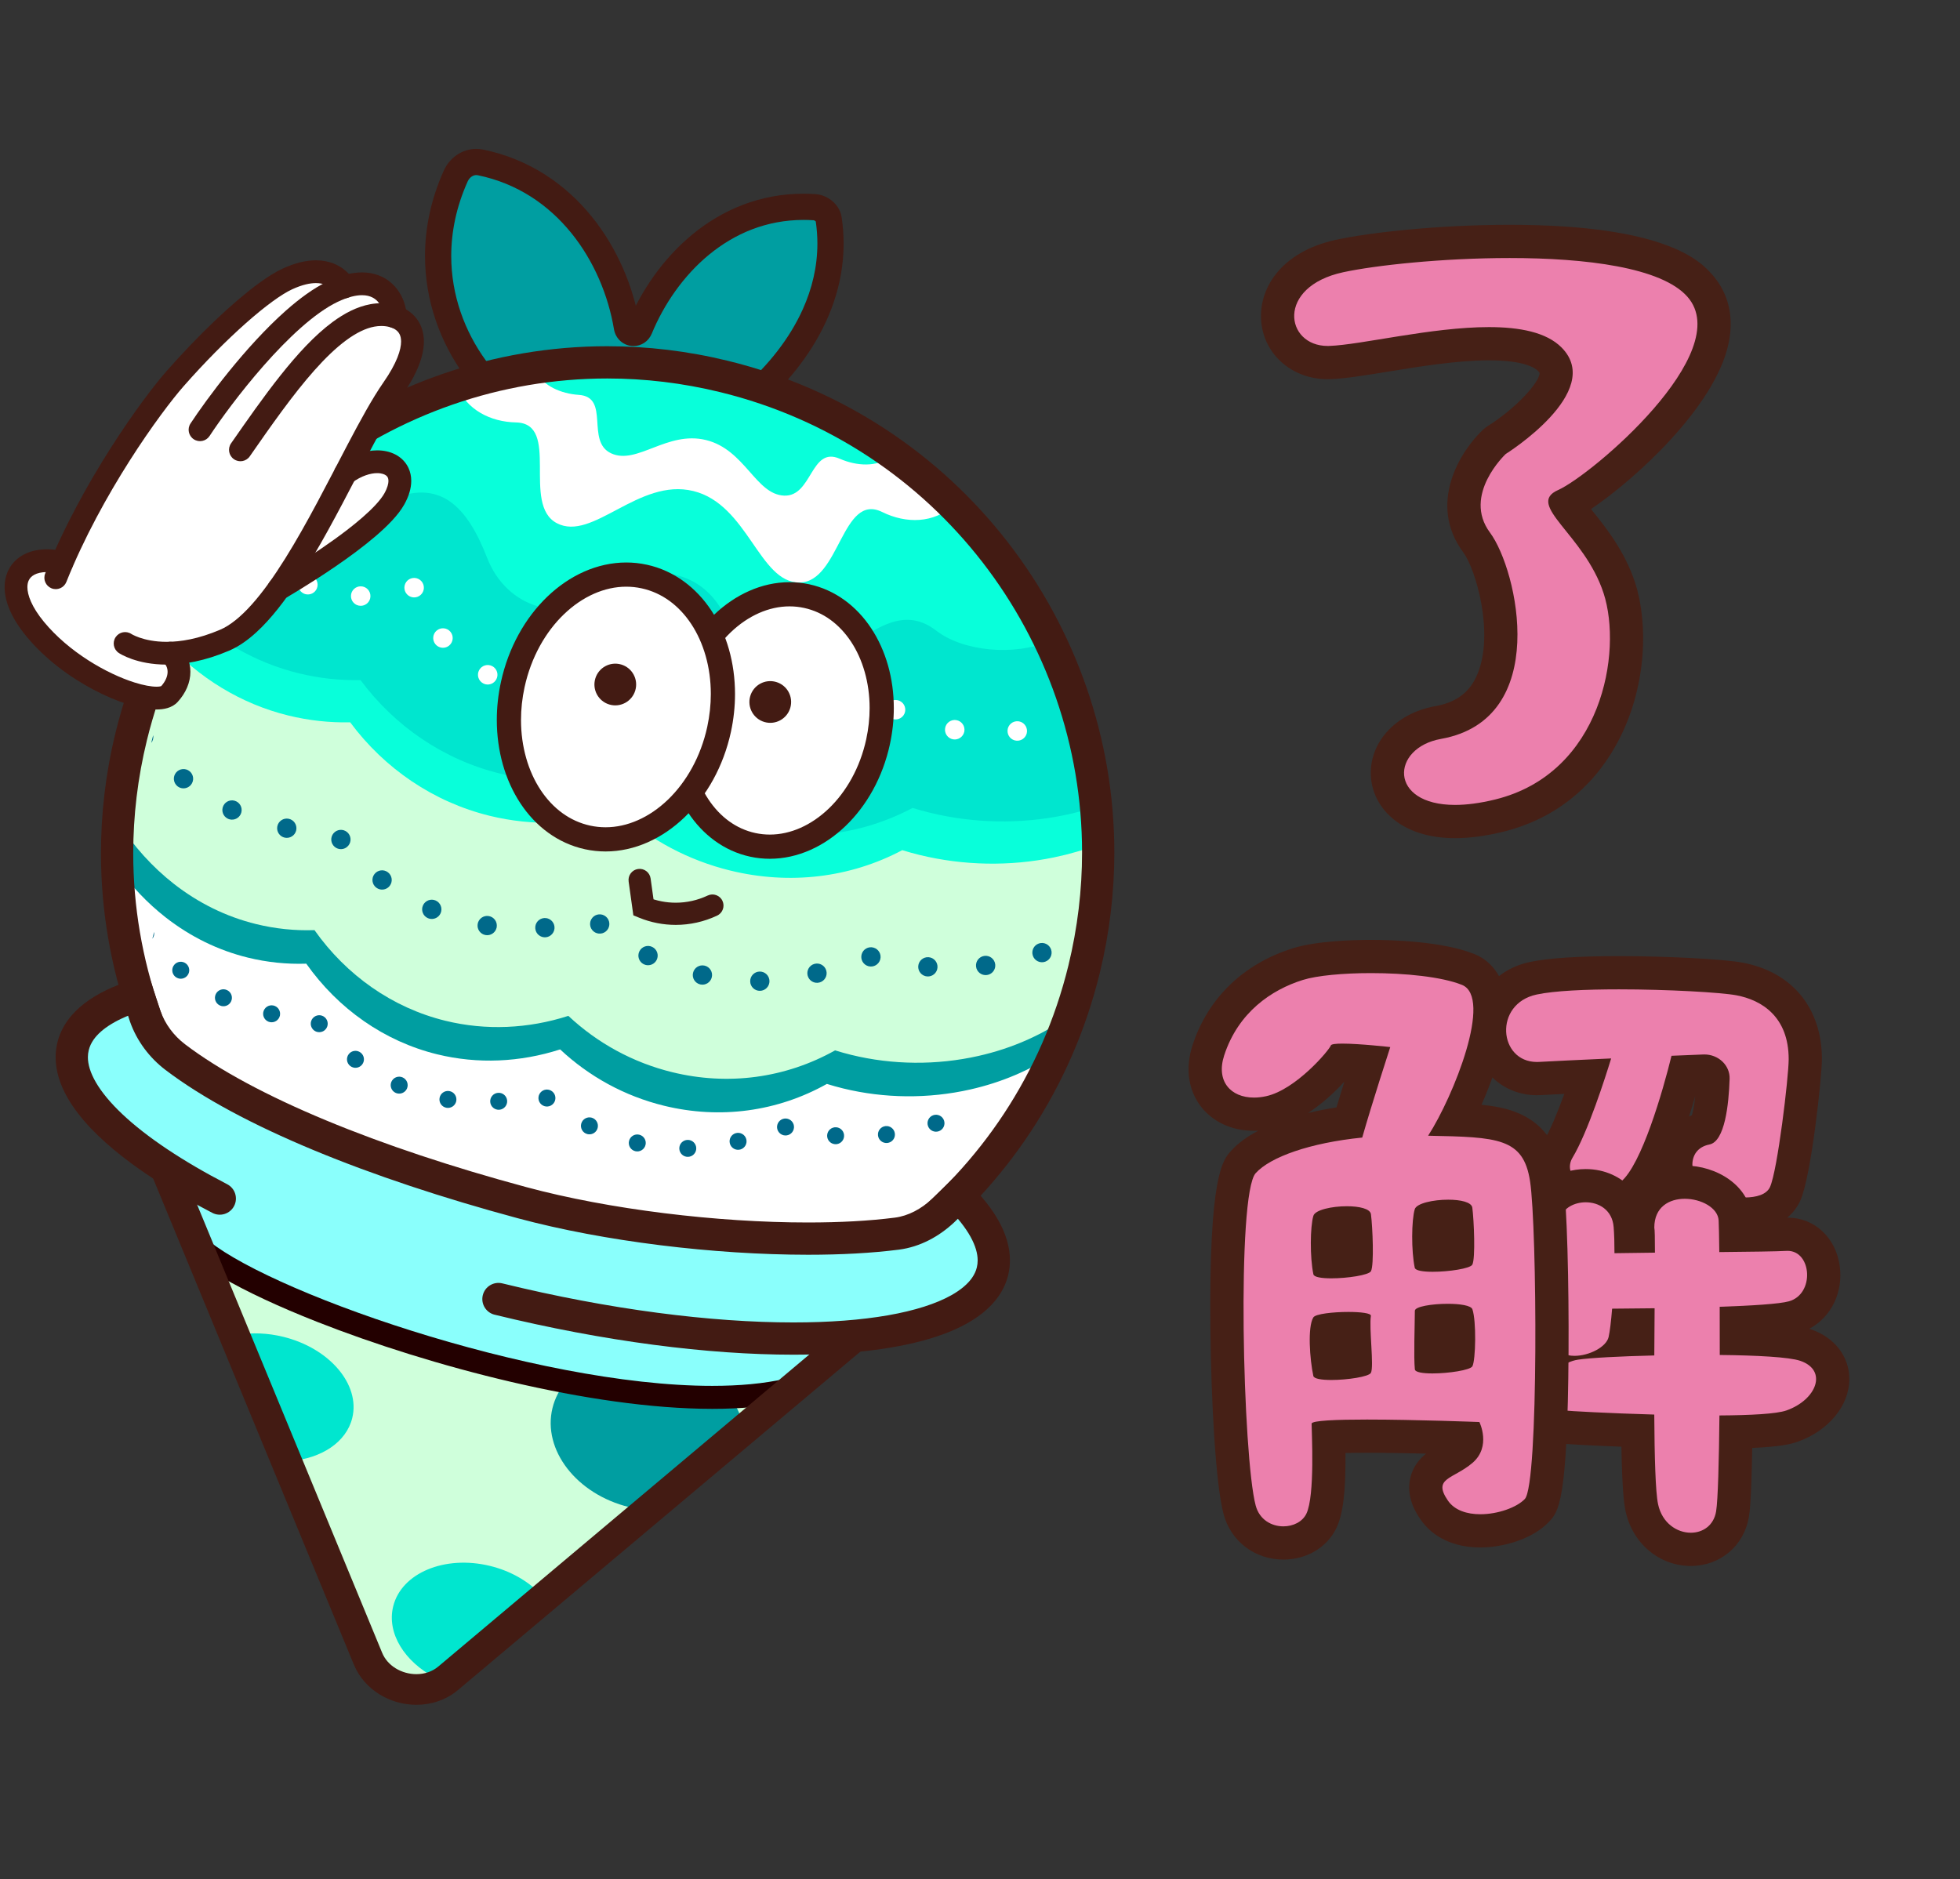<?xml version="1.0" encoding="utf-8"?>
<!-- Generator: Adobe Illustrator 30.0.0, SVG Export Plug-In . SVG Version: 9.03 Build 0)  -->
<svg version="1.1" id="_x32_" xmlns="http://www.w3.org/2000/svg" xmlns:xlink="http://www.w3.org/1999/xlink" x="0px" y="0px"
	 viewBox="0 0 850 815" style="enable-background:new 0 0 850 815;" xml:space="preserve">
<rect x="0" y="0" width="850" height="815" fill="#333333" stroke="none"/>
<style type="text/css">
	.st0{fill:#947061;}
	.st1{fill:#431B13;}
	.st2{fill:#6B5047;}
	.st3{fill:#009EA1;}
	.st4{fill:#8AFFFC;}
	.st5{fill:#CFFFDB;}
	.st6{fill:#00E6CF;}
	.st7{fill:#230000;}
	.st8{fill:#08FFDA;}
	.st9{fill:#FFFFFF;}
	.st10{fill:#00698A;}
	.st11{fill:#EC80AD;}
	.st12{fill:#462016;}
</style>
<g>
	<path class="st0" d="M95.32,519.851c-43.144-22.369-68.342-46.75-63.625-66.034c8.22-33.596,104.144-38.992,214.251-12.051
		c110.107,26.941,192.703,76.017,184.483,109.615c-8.22,33.597-104.144,38.992-214.251,12.051"/>
	<path class="st1" d="M98.136,514.415c-19.5-10.1-35.138-20.599-45.602-30.473c-5.233-4.927-9.158-9.688-11.675-14.015
		c-2.527-4.337-3.619-8.15-3.614-11.384c0-1.147,0.127-2.211,0.384-3.232l0.011-0.041c0.808-3.258,2.798-6.305,6.564-9.342
		c5.607-4.534,15.166-8.52,27.794-11.147c12.619-2.653,28.258-4.045,46.049-4.043c35.552-0.005,79.702,5.528,126.44,16.971
		c52.047,12.727,97.881,30.484,130.34,48.955c16.226,9.217,29.093,18.635,37.631,27.416c4.272,4.382,7.448,8.594,9.483,12.419
		c2.039,3.835,2.924,7.218,2.921,10.146c0,1.13-0.13,2.217-0.389,3.303l0.006-0.025c-0.808,3.255-2.798,6.303-6.564,9.339
		c-5.607,4.533-15.172,8.52-27.797,11.146c-12.623,2.653-28.261,4.044-46.05,4.042c-35.557,0.006-79.71-5.533-126.439-16.967
		c-3.286-0.804-6.599,1.208-7.402,4.494c-0.802,3.285,1.21,6.596,4.496,7.4c47.577,11.634,92.539,17.313,129.345,17.319
		c24.578-0.013,45.495-2.502,61.431-7.699c7.966-2.615,14.726-5.91,20.068-10.174c5.32-4.239,9.262-9.641,10.806-15.99l0.005-0.025
		c0.485-2.012,0.73-4.08,0.73-6.162c-0.003-5.407-1.618-10.75-4.36-15.902c-4.832-9.021-13.091-17.727-24.11-26.4
		c-16.54-12.972-39.428-25.78-66.916-37.557c-27.483-11.766-59.551-22.462-94.325-30.971
		c-47.59-11.644-92.551-17.318-129.352-17.324c-24.58,0.014-45.498,2.502-61.43,7.701c-7.97,2.616-14.726,5.912-20.068,10.178
		c-5.321,4.238-9.262,9.642-10.803,15.989l0.01-0.041c-0.52,2.063-0.758,4.156-0.758,6.224c0.005,5.99,1.977,11.88,5.285,17.551
		c4.987,8.517,13.005,16.78,23.514,25.004c10.514,8.209,23.56,16.332,38.703,24.186c2.999,1.556,6.695,0.386,8.253-2.615
		c1.558-3.002,0.386-6.698-2.613-8.254L98.136,514.415z"/>
	<path class="st2" d="M120.942,517.976c-35.232-16.694-56.136-34.258-52.911-47.437c5.618-22.961,82.354-23.915,171.395-2.128
		c89.041,21.786,156.67,58.062,151.051,81.025c-5.618,22.962-82.357,23.913-171.395,2.128"/>
	<path class="st1" d="M122.891,513.861c-16.192-7.666-29.234-15.513-37.983-22.771c-4.373-3.619-7.659-7.091-9.739-10.168
		c-2.098-3.088-2.925-5.68-2.914-7.648c0-0.595,0.066-1.127,0.19-1.628l0.006-0.028c0.432-1.733,1.546-3.436,3.928-5.242
		c3.539-2.689,9.836-5.13,18.257-6.714c8.424-1.607,18.949-2.443,31.048-2.441c30.127-0.005,69.974,5.155,112.659,15.608
		c42.488,10.39,80.063,24.129,106.763,37.98c13.346,6.914,23.969,13.876,31.023,20.261c3.528,3.183,6.15,6.219,7.801,8.9
		c1.665,2.692,2.321,4.95,2.316,6.724c0,0.561-0.066,1.119-0.201,1.702l4.433,1.036l-4.422-1.083
		c-0.432,1.732-1.546,3.436-3.931,5.24c-3.54,2.69-9.836,5.13-18.26,6.713c-8.424,1.605-18.949,2.441-31.045,2.439
		c-30.132,0.006-69.982-5.157-112.657-15.602c-2.443-0.597-4.907,0.899-5.503,3.341c-0.598,2.442,0.899,4.905,3.341,5.503
		c43.285,10.584,83.679,15.858,114.818,15.863c16.691-0.01,30.712-1.494,41.349-4.67c5.321-1.6,9.825-3.619,13.417-6.3
		c3.57-2.658,6.288-6.155,7.31-10.36l0.011-0.048c0.283-1.208,0.444-2.475,0.444-3.774c-0.005-3.983-1.406-7.834-3.675-11.509
		c-4-6.43-10.728-12.644-19.721-18.966c-13.496-9.446-32.189-18.996-54.614-27.975c-22.422-8.971-48.56-17.339-76.835-24.258
		c-43.298-10.593-83.691-15.864-114.823-15.869c-16.695,0.01-30.714,1.495-41.353,4.671c-5.32,1.602-9.821,3.621-13.413,6.303
		c-3.57,2.659-6.288,6.157-7.307,10.364l0.005-0.027c-0.323,1.277-0.466,2.571-0.466,3.845c0.011,4.44,1.733,8.694,4.485,12.757
		c4.16,6.103,10.762,12.048,19.431,18.08c8.676,6.014,19.437,12.057,31.925,17.977c2.271,1.078,4.984,0.11,6.065-2.161
		c1.078-2.272,0.11-4.987-2.161-6.065L122.891,513.861z"/>
	<path class="st3" d="M244.973,189.355c-39.32-13.994-69.751-62.925-47.356-112.948c1.969-4.396,6.371-6.869,10.778-5.961
		c37.134,7.654,58.297,40.473,63.468,71.367c0.519,3.087,4.369,3.565,5.549,0.708c11.586-28.049,38.154-55.131,75.853-52.656
		c2.704,0.178,5.684,2.332,6.115,5.201c7.41,49.371-38.783,86.848-62.578,95.511C277.212,197.706,262.488,195.589,244.973,189.355z"
		/>
	<path class="st1" d="M244.973,189.355l1.904-5.357c-13.869-4.925-26.753-14.699-36.078-27.497
		c-9.334-12.801-15.109-28.543-15.109-45.461c0.003-10.402,2.164-21.27,7.113-32.306l0.003-0.006
		c0.432-0.963,1.056-1.667,1.723-2.123c0.669-0.457,1.358-0.661,2.039-0.663l0.659,0.068l0.019,0.003
		c17.176,3.553,30.555,12.824,40.456,24.985c9.88,12.149,16.129,27.219,18.552,41.753c0.331,2.071,1.428,4.039,2.999,5.345
		c1.563,1.318,3.512,2.005,5.482,2.004c1.616,0.003,3.273-0.472,4.692-1.424c1.426-0.945,2.567-2.365,3.225-3.952l0.014-0.034
		c5.216-12.649,13.722-25.116,24.862-34.253c11.165-9.146,24.799-15.031,40.958-15.046c1.447,0,2.908,0.047,4.396,0.146h0.008
		l0.262,0.076l0.595,0.402l0.053,0.066l0.008,0.014l0.488-0.269l-0.54,0.081l0.052,0.188l0.488-0.269l-0.54,0.081
		c0.496,3.315,0.728,6.566,0.728,9.756c-0.003,10.125-2.366,19.628-6.302,28.405c-5.893,13.158-15.388,24.635-25.405,33.471
		c-9.979,8.839-20.556,15.032-27.922,17.695c-8.08,2.933-15.018,4.127-21.695,4.132c-8.518-0.002-16.766-1.982-26.285-5.369
		L244.973,189.355l-1.908,5.356c10.12,3.599,19.768,6.027,30.097,6.025c8.074,0.005,16.463-1.494,25.584-4.817
		c6.133-2.242,13.196-6.012,20.526-11.147c10.971-7.705,22.482-18.475,31.395-31.836c8.895-13.342,15.188-29.384,15.188-47.272
		c0-3.744-0.275-7.561-0.854-11.438c-0.235-1.573-0.813-2.989-1.566-4.182c-1.136-1.796-2.628-3.132-4.273-4.109
		c-1.654-0.968-3.487-1.6-5.525-1.742h0.009c-1.754-0.118-3.474-0.171-5.16-0.171c-19.01-0.015-35.367,7.082-48.175,17.63
		c-12.835,10.558-22.281,24.498-28.156,38.699l0.014-0.034l2.323,0.977l-1.383-2.069c-0.488,0.317-0.822,0.79-0.94,1.093
		l2.323,0.977l-1.383-2.069l1.623,2.432l0.003-2.924c-0.554-0.003-1.141,0.167-1.626,0.492l1.623,2.432l0.003-2.924v2.862
		l1.847-2.19c-0.524-0.439-1.177-0.674-1.847-0.672v2.862l1.847-2.19l-1.59,1.886l2.478-0.415c-0.047-0.376-0.358-1.042-0.887-1.471
		l-1.59,1.886l2.478-0.415c-2.748-16.36-9.667-33.145-20.944-47.044C245.27,79.944,229.5,68.978,209.542,64.878l0.019,0.004
		c-1.012-0.214-2.021-0.312-2.994-0.311c-3.076-0.002-6.014,0.973-8.457,2.645c-2.448,1.673-4.422,4.043-5.684,6.868l0.003-0.005
		c-5.593,12.459-8.113,24.975-8.11,36.961c0,19.532,6.666,37.595,17.292,52.16c10.638,14.571,25.237,25.73,41.454,31.511
		L244.973,189.355z"/>
	<path class="st4" d="M385.063,567.507L194.372,727.902c-10.995,9.25-29.311,4.768-34.793-8.513L64.487,489.069L385.063,567.507z"/>
	<path class="st5" d="M337.917,603.661l-15.941,13.411l-44.605,37.517l-43.336,36.462l-39.525,33.24
		c-1.758,1.481-3.708,2.604-5.758,3.403c-10.767,4.185-24.431-0.76-29.041-11.917l-33.886-82.064l0.003-0.007l-22.602-54.759
		l-14.932-36.162c22.739,17.763,91.936,44.204,157.157,56.529c25.325,4.774,50.049,7.434,71.212,6.616
		C324.25,605.64,331.381,604.906,337.917,603.661z"/>
	<path class="st6" d="M152.767,615.013c-2.586,10.575-13.456,17.571-26.941,18.693l-22.602-54.759
		c6.032-1.027,12.741-0.814,19.556,0.852C142.901,584.722,156.323,600.49,152.767,615.013z"/>
	<path class="st6" d="M234.035,691.051l-39.525,33.24c-1.758,1.481-3.708,2.604-5.758,3.403
		c-13.3-6.945-21.093-19.303-18.248-30.919c3.553-14.525,22.381-22.393,42.047-17.581
		C221.318,681.339,228.772,685.65,234.035,691.051z"/>
	<path class="st3" d="M321.976,617.071l-44.605,37.517c-1.511-0.231-3.021-0.536-4.532-0.907
		c-22.803-5.579-37.682-24.817-33.239-42.974c1.045-4.271,3.074-8.108,5.849-11.394c25.325,4.774,50.049,7.434,71.212,6.616
		C319.142,609.412,320.958,613.173,321.976,617.071z"/>
	<path class="st7" d="M81.89,543.89c3.583,3.333,8.449,6.692,14.48,10.216c10.541,6.146,24.645,12.709,41.035,19.171
		c24.581,9.686,54.275,19.105,84.404,26.128c30.138,7.017,60.679,11.651,87.09,11.658c12.255-0.003,23.629-0.998,33.724-3.286
		c2.682-0.61,4.366-3.281,3.757-5.964c-0.609-2.685-3.281-4.367-5.962-3.759c-9.122,2.069-19.812,3.039-31.519,3.036
		c-38.499,0.021-87.843-10.465-130.41-23.899c-21.289-6.71-40.913-14.15-56.67-21.315c-7.878-3.581-14.789-7.095-20.426-10.383
		c-5.635-3.279-10.007-6.372-12.702-8.895c-2.015-1.877-5.171-1.767-7.045,0.248c-1.878,2.014-1.768,5.168,0.248,7.046L81.89,543.89
		z"/>
	<path class="st6" d="M470.124,420.463c-1.648,6.738-3.602,13.329-5.847,19.739c-1.985,5.682-4.19,11.24-6.607,16.663
		c-41.099,92.039-143.302,144.455-244.696,119.646C117.81,553.226,53.413,469.268,50.866,375.86
		c-0.176-6.383-0.066-12.803,0.35-19.247c0.782-12.362,2.668-24.813,5.712-37.251l0.039-0.161c0.287-1.173,0.581-2.335,0.89-3.493
		c3.47-13.189,8.108-25.768,13.788-37.65c2.418-5.064,5.023-10.009,7.809-14.811c12.81-22.133,29.358-41.451,48.604-57.318
		c20.691-17.079,44.505-30.161,70.115-38.438c36.268-11.766,76.149-13.901,115.901-4.175c39.05,9.554,72.916,29.321,99.456,55.769
		c17.223,17.155,31.354,37.127,41.821,58.94c10.728,22.363,17.601,46.674,19.971,71.873c0.519,5.429,0.827,10.9,0.916,16.395
		C476.536,384.141,474.565,402.315,470.124,420.463z"/>
	<path class="st8" d="M470.124,420.463c-1.648,6.738-3.602,13.329-5.847,19.739C428.61,542.468,320.341,602.781,212.974,576.511
		C111.311,551.635,44.768,457.526,51.217,356.613c0.782-12.362,2.668-24.813,5.712-37.251l0.039-0.161
		c0.287-1.173,0.581-2.335,0.89-3.493c4.945-18.807,12.281-36.381,21.598-52.462c14.015,14.199,31.18,24.153,50.085,28.779
		l0.009,0.002c8.846,2.164,17.827,3.137,26.797,2.946c14.891,20.077,36.181,34.597,60.505,40.548
		c18.657,4.565,38.068,3.912,56.375-1.568c13.46,12.118,29.84,20.872,47.938,25.301c25.749,6.3,52.011,3.154,74.61-8.831
		c2.428,0.756,4.906,1.443,7.429,2.061c19.056,4.662,39.245,5.029,58.376,1.073c4.722-0.969,9.309-2.197,13.744-3.66
		C477.511,372.934,475.935,396.717,470.124,420.463z"/>
	<path class="st5" d="M476.239,366.292c0.297,17.85-1.673,36.024-6.115,54.172c-1.648,6.738-3.602,13.329-5.847,19.739
		C428.61,542.468,320.341,602.781,212.974,576.511C111.311,551.635,44.768,457.526,51.217,356.613
		c0.782-12.362,2.668-24.813,5.712-37.251l0.039-0.161c0.287-1.173,0.581-2.335,0.89-3.493c3.47-13.189,8.108-25.768,13.788-37.65
		c14.591,16.068,32.989,27.287,53.412,32.285l0.009,0.001c8.846,2.164,17.827,3.146,26.797,2.945
		c14.888,20.087,36.18,34.598,60.504,40.55c18.657,4.565,38.068,3.92,56.376-1.568c13.46,12.118,29.837,20.88,47.934,25.309
		c25.752,6.3,52.017,3.145,74.616-8.84c2.426,0.755,4.904,1.443,7.427,2.061c19.059,4.663,39.245,5.038,58.377,1.073
		C463.765,370.498,470.155,368.631,476.239,366.292z"/>
	<path class="st3" d="M464.277,440.202C428.61,542.468,320.341,602.781,212.974,576.511
		C111.311,551.635,44.768,457.526,51.217,356.613c6.761,10.496,14.91,19.469,24.106,26.68c10.679,8.358,22.758,14.332,35.75,17.51
		c8.344,2.041,16.829,2.911,25.309,2.625c13.874,19.631,33.851,33.704,56.78,39.315c17.595,4.305,35.946,3.464,53.316-2.129
		c12.6,11.8,27.993,20.258,45.051,24.432c24.283,5.941,49.142,2.568,70.627-9.463c2.29,0.715,4.625,1.366,7.004,1.948
		c17.962,4.396,37.049,4.554,55.176,0.461C439.206,454.635,452.686,448.604,464.277,440.202z"/>
	<path class="st9" d="M457.67,456.865c-41.099,92.039-143.302,144.455-244.696,119.646C117.81,553.226,53.413,469.268,50.866,375.86
		c6.07,8.5,13.107,15.868,20.898,21.979c10.679,8.358,22.758,14.332,35.75,17.51c8.341,2.041,16.829,2.911,25.308,2.627
		c13.874,19.63,33.851,33.702,56.781,39.313c17.596,4.305,35.946,3.464,53.316-2.128c12.6,11.799,27.993,20.257,45.051,24.431
		c24.283,5.941,49.142,2.568,70.626-9.463c2.291,0.714,4.626,1.366,7.005,1.948c17.962,4.395,37.049,4.554,55.176,0.462
		C434.36,469.469,446.786,464.171,457.67,456.865z"/>
	<path class="st8" d="M455.352,278.024c-15.523,6.656-37.68,4.511-49.319-4.486c-15.178-11.727-28.335,1.09-43.645,10.375
		c-15.305,9.294-38.728,2.564-48.029-16.758c-9.309-19.324-31.067-24.647-50.606-10.383c-19.53,14.275-43.893,7.315-52.511-14.847
		c-8.614-22.161-20.49-35.09-43.113-24.587c-13.786,6.405-29.12,3.86-40.07-11.408c50.013-41.26,118.193-59.208,186.016-42.613
		C378.459,179.067,428.755,222.585,455.352,278.024z"/>
	<path class="st9" d="M413.531,219.083c-8.474,7.941-20.539,8.13-30.921,3.006c-17.562-8.672-18.397,30.482-35.907,30.573
		c-17.519,0.091-22.323-33.89-46.055-39.695c-23.72-5.804-43.672,22.118-59.17,13.95c-15.497-8.169,1.847-43.285-17.733-43.699
		c-11.137-0.231-21.386-5.565-25.57-15.729c36.268-11.766,76.149-13.901,115.901-4.175
		C353.125,172.869,386.991,192.635,413.531,219.083z"/>
	<path class="st8" d="M385.791,198.364c-5.673,4.189-14.155,3.864-21.642,0.593c-12.664-5.536-11.848,16.584-24.162,16.008
		c-12.319-0.576-16.917-19.971-33.818-24.106c-16.892-4.134-29.928,10.946-41.121,5.771c-11.194-5.176-0.253-24.42-14.042-25.356
		c-7.842-0.529-15.241-3.915-18.549-9.815c25.088-5.354,53.068-5.134,81.378,1.793C341.644,170.056,366.175,182.452,385.791,198.364
		z"/>
	<path class="st10" d="M66.433,318.874c-0.298,1.108-0.576,2.219-0.852,3.341C66.345,321.274,66.645,320.046,66.433,318.874z
		 M82.262,334.532c-1.776-1.477-4.419-1.237-5.897,0.538c-1.475,1.776-1.24,4.408,0.532,5.893c0.51,0.418,1.075,0.703,1.679,0.85
		c1.502,0.368,3.156-0.124,4.216-1.389C84.276,338.651,84.034,336.016,82.262,334.532z M102.429,347.556
		c-2.081-1.001-4.579-0.13-5.579,1.951c-1.009,2.087-0.13,4.586,1.952,5.585c0.267,0.135,0.545,0.229,0.829,0.299
		c1.877,0.46,3.881-0.438,4.756-2.248C105.386,351.062,104.509,348.554,102.429,347.556z M128.473,360.036
		c0.444-2.27-1.034-4.474-3.303-4.918c-2.269-0.443-4.465,1.035-4.909,3.304c-0.441,2.271,1.036,4.467,3.297,4.908
		c2.205,0.428,4.35-0.952,4.876-3.097L128.473,360.036z M151.107,361.498c-1.439-1.799-4.068-2.098-5.879-0.654
		c-1.8,1.446-2.1,4.077-0.654,5.878c0.601,0.75,1.403,1.239,2.271,1.452c1.218,0.297,2.556,0.048,3.606-0.797
		C152.26,365.941,152.552,363.307,151.107,361.498z M168.251,378.356c-1.833-1.413-4.457-1.073-5.863,0.762
		c-1.411,1.826-1.073,4.45,0.764,5.863c0.476,0.368,1.003,0.616,1.554,0.751c1.552,0.381,3.261-0.158,4.308-1.512
		C170.425,382.395,170.087,379.762,168.251,378.356z M188.917,390.572c-2.117-0.924-4.579,0.051-5.5,2.168
		c-0.923,2.119,0.05,4.587,2.167,5.503l0.678,0.226c1.943,0.474,4.007-0.502,4.832-2.393
		C192.01,393.956,191.042,391.497,188.917,390.572z M215.408,402.111c0.37-2.279-1.182-4.424-3.46-4.792
		c-2.279-0.369-4.433,1.179-4.801,3.46c-0.367,2.278,1.179,4.433,3.47,4.793c2.164,0.348,4.215-1.036,4.727-3.133L215.408,402.111z
		 M240.471,401.997c-0.205-2.306-2.225-4.007-4.532-3.804c-2.304,0.195-4.006,2.224-3.801,4.523
		c0.193,2.304,2.225,4.007,4.521,3.811l0.005,0.002C238.963,406.323,240.664,404.301,240.471,401.997z M262.767,397.555
		c-1.764-1.483-4.405-1.259-5.888,0.514c-1.486,1.774-1.26,4.404,0.513,5.898c1.772,1.484,4.413,1.253,5.899-0.521
		C264.77,401.681,264.539,399.039,262.767,397.555z M282.899,410.725c-2.073-1.033-4.582-0.183-5.613,1.882
		c-1.025,2.076-0.182,4.582,1.891,5.616c0.284,0.138,0.571,0.243,0.863,0.314c1.86,0.454,3.857-0.418,4.744-2.208
		C285.815,414.264,284.965,411.747,282.899,410.725z M305.563,418.821c-2.26-0.519-4.499,0.888-5.014,3.139
		c-0.527,2.249,0.879,4.497,3.139,5.016c2.249,0.517,4.491-0.892,5.006-3.143C309.218,421.583,307.815,419.336,305.563,418.821z
		 M333.697,425.515c-0.03-2.308-1.929-4.16-4.24-4.121c-2.308,0.029-4.157,1.928-4.118,4.237c0.027,2.309,1.926,4.16,4.237,4.121
		C331.883,429.723,333.736,427.823,333.697,425.515z M358.344,421.001c-0.607-2.233-2.906-3.545-5.138-2.938
		c-2.225,0.603-3.545,2.906-2.936,5.131c0.609,2.233,2.905,3.545,5.138,2.937C357.632,425.53,358.953,423.227,358.344,421.001z
		 M378.828,411.007c-2.225-0.63-4.532,0.674-5.155,2.9c-0.623,2.225,0.675,4.532,2.899,5.154l0.139,0.034
		c2.177,0.533,4.404-0.757,5.017-2.933C382.357,413.937,381.052,411.629,378.828,411.007z M406.562,419.652
		c0.176-2.309-1.557-4.308-3.857-4.483c-2.31-0.17-4.316,1.553-4.487,3.865c-0.166,2.301,1.557,4.308,3.867,4.477
		C404.384,423.687,406.395,421.956,406.562,419.652z M431.597,418.233c-0.283-2.292-2.365-3.921-4.658-3.639
		c-2.299,0.282-3.928,2.364-3.647,4.665c0.284,2.292,2.373,3.924,4.666,3.64c1.776-0.22,3.151-1.512,3.553-3.154
		C431.628,419.265,431.658,418.755,431.597,418.233z M455.831,411.818c-0.75-2.181-3.125-3.349-5.306-2.6
		c-2.192,0.747-3.349,3.124-2.602,5.316c0.741,2.179,3.125,3.348,5.309,2.6C455.421,416.386,456.581,414.009,455.831,411.818z"/>
	<path class="st10" d="M66.825,404.215c-0.262,0.975-0.507,1.953-0.75,2.939C66.747,406.327,67.012,405.247,66.825,404.215z
		 M80.748,417.991c-1.561-1.299-3.887-1.088-5.185,0.475c-1.298,1.561-1.095,3.877,0.466,5.183c0.449,0.368,0.948,0.619,1.478,0.749
		c1.323,0.324,2.779-0.109,3.71-1.223C82.52,421.614,82.309,419.296,80.748,417.991z M98.489,429.447
		c-1.83-0.879-4.024-0.114-4.906,1.717c-0.887,1.837-0.116,4.035,1.717,4.914l0.73,0.263c1.651,0.404,3.413-0.385,4.182-1.978
		C101.091,432.531,100.319,430.328,98.489,429.447z M121.405,440.428c0.388-1.997-0.91-3.937-2.906-4.327
		c-1.996-0.39-3.928,0.911-4.32,2.908c-0.389,1.995,0.91,3.929,2.899,4.316c1.938,0.377,3.827-0.836,4.29-2.725L121.405,440.428z
		 M141.316,441.715c-1.265-1.583-3.58-1.846-5.171-0.576c-1.585,1.272-1.847,3.587-0.576,5.172c0.529,0.66,1.235,1.09,1.998,1.277
		c1.073,0.262,2.249,0.043,3.173-0.701C142.33,445.623,142.587,443.305,141.316,441.715z M156.397,456.546
		c-1.613-1.244-3.919-0.944-5.158,0.67c-1.24,1.606-0.942,3.916,0.67,5.159c0.422,0.322,0.885,0.542,1.37,0.66
		c1.367,0.335,2.87-0.139,3.79-1.331C158.311,460.097,158.013,457.782,156.397,456.546z M174.58,467.293
		c-1.864-0.812-4.028,0.044-4.841,1.907c-0.81,1.862,0.044,4.035,1.908,4.839l0.595,0.198c1.709,0.419,3.526-0.439,4.254-2.105
		C177.301,470.27,176.449,468.106,174.58,467.293z M197.885,477.443c0.325-2.005-1.04-3.892-3.043-4.216
		c-2.007-0.324-3.901,1.037-4.223,3.043c-0.326,2.005,1.036,3.899,3.051,4.217c1.903,0.307,3.711-0.911,4.16-2.755L197.885,477.443z
		 M219.934,477.343c-0.179-2.029-1.956-3.525-3.985-3.346c-2.029,0.17-3.526,1.956-3.347,3.978c0.171,2.027,1.957,3.526,3.977,3.354
		l0.006,0.001C218.608,481.15,220.105,479.371,219.934,477.343z M239.548,473.436c-1.553-1.305-3.873-1.109-5.18,0.452
		c-1.306,1.561-1.108,3.874,0.449,5.188c1.561,1.307,3.884,1.102,5.191-0.457C241.312,477.065,241.108,474.741,239.548,473.436z
		 M257.259,485.022c-1.825-0.91-4.03-0.161-4.937,1.657c-0.902,1.825-0.16,4.03,1.662,4.939c0.251,0.121,0.502,0.213,0.759,0.277
		c1.637,0.4,3.396-0.368,4.173-1.942C259.822,488.134,259.075,485.92,257.259,485.022z M277.197,492.144
		c-1.987-0.457-3.958,0.781-4.411,2.762c-0.463,1.979,0.775,3.957,2.762,4.411c1.979,0.455,3.95-0.782,4.405-2.763
		C280.414,494.575,279.18,492.597,277.197,492.144z M301.949,498.033c-0.027-2.03-1.698-3.659-3.73-3.626
		c-2.029,0.026-3.658,1.697-3.625,3.729c0.027,2.03,1.698,3.659,3.73,3.626C300.353,501.735,301.982,500.064,301.949,498.033z
		 M323.633,494.062c-0.535-1.966-2.558-3.119-4.521-2.585c-1.957,0.529-3.121,2.556-2.583,4.514
		c0.534,1.965,2.555,3.119,4.521,2.585C323.007,498.047,324.167,496.019,323.633,494.062z M341.653,485.269
		c-1.955-0.555-3.986,0.593-4.535,2.55c-0.546,1.958,0.593,3.987,2.55,4.536l0.124,0.029c1.916,0.468,3.876-0.666,4.411-2.58
		C344.759,487.849,343.609,485.817,341.653,485.269z M366.051,492.877c0.157-2.031-1.37-3.792-3.393-3.945
		c-2.031-0.149-3.796,1.366-3.945,3.399c-0.148,2.026,1.367,3.79,3.402,3.94C364.138,496.425,365.905,494.901,366.051,492.877z
		 M388.076,491.627c-0.248-2.017-2.081-3.45-4.096-3.201c-2.024,0.249-3.457,2.08-3.208,4.104c0.248,2.016,2.086,3.452,4.104,3.202
		c1.563-0.193,2.773-1.33,3.126-2.775C388.104,492.534,388.131,492.086,388.076,491.627z M409.396,485.984
		c-0.659-1.92-2.749-2.947-4.67-2.288c-1.926,0.659-2.947,2.751-2.288,4.678c0.654,1.918,2.751,2.945,4.67,2.286
		C409.035,490.003,410.055,487.91,409.396,485.984z"/>
	<path class="st9" d="M418.215,317.202c0.38-2.31-1.178-4.484-3.485-4.865c-2.301-0.381-4.476,1.175-4.857,3.477
		c-0.38,2.309,1.178,4.484,3.476,4.862c2.191,0.362,4.276-1.034,4.796-3.161L418.215,317.202z M445.356,316.523
		c-0.295-2.318-2.397-3.965-4.717-3.671c-2.316,0.287-3.963,2.398-3.669,4.717c0.286,2.315,2.398,3.964,4.717,3.671
		c1.786-0.225,3.178-1.538,3.583-3.19C445.389,317.566,445.419,317.05,445.356,316.523z"/>
	<path class="st9" d="M387.368,311.929c1.081,0.265,2.247,0.084,3.198-0.493c0.951-0.578,1.649-1.528,1.913-2.609
		c0.265-1.082,0.085-2.247-0.491-3.198c-0.578-0.953-1.53-1.649-2.61-1.913s-2.247-0.086-3.198,0.492
		c-0.951,0.578-1.649,1.527-1.913,2.609c-0.265,1.081-0.086,2.247,0.49,3.198C385.337,310.966,386.288,311.664,387.368,311.929z"/>
	<path class="st9" d="M301.519,303.377c-1.77-1.522-4.438-1.321-5.96,0.448c-1.53,1.767-1.329,4.437,0.449,5.96
		c0.524,0.451,1.13,0.756,1.754,0.909c1.493,0.365,3.134-0.105,4.203-1.348C303.487,307.568,303.289,304.898,301.519,303.377z
		 M321.083,315.067c-2.181-0.838-4.631,0.25-5.469,2.431c-0.838,2.181,0.254,4.623,2.434,5.461c2.178,0.838,4.623-0.252,5.458-2.425
		C324.344,318.354,323.255,315.904,321.083,315.067z M347.554,323.817c0.05-2.338-1.802-4.263-4.132-4.31
		c-2.338-0.051-4.27,1.801-4.32,4.131c-0.049,2.339,1.803,4.271,4.141,4.321C345.581,328.008,347.507,326.147,347.554,323.817z
		 M371.173,318.262c-0.812-2.185-3.247-3.303-5.441-2.489c-2.186,0.823-3.3,3.249-2.489,5.44c0.816,2.185,3.25,3.303,5.442,2.489
		c1.361-0.512,2.309-1.646,2.632-2.967C371.51,319.946,371.476,319.085,371.173,318.262z"/>
	<path class="st9" d="M282.347,291.966c1.081,0.265,2.246,0.086,3.198-0.491c0.951-0.578,1.648-1.529,1.912-2.611
		c0.265-1.081,0.086-2.245-0.49-3.198c-0.579-0.951-1.53-1.649-2.61-1.913c-1.081-0.265-2.247-0.085-3.198,0.492
		c-0.954,0.578-1.649,1.529-1.913,2.609c-0.265,1.082-0.086,2.247,0.491,3.199C280.315,291.005,281.267,291.702,282.347,291.966z"/>
	<path class="st9" d="M195.345,274.022c-1.493-1.793-4.159-2.036-5.954-0.534c-1.792,1.492-2.034,4.158-0.543,5.952
		c0.601,0.721,1.392,1.184,2.238,1.392c1.266,0.309,2.652,0.04,3.724-0.856C196.597,278.48,196.839,275.814,195.345,274.022z
		 M213.526,288.95c-2.054-1.111-4.626-0.348-5.736,1.705c-1.112,2.052-0.345,4.616,1.706,5.727c0.331,0.178,0.664,0.311,1.009,0.396
		c1.825,0.446,3.782-0.372,4.719-2.101C216.343,292.625,215.576,290.062,213.526,288.95z M239.661,300.716
		c0.262-2.321-1.401-4.418-3.719-4.688c-2.321-0.263-4.419,1.399-4.68,3.72c-0.27,2.32,1.392,4.415,3.713,4.678
		c2.139,0.254,4.094-1.148,4.593-3.193L239.661,300.716z M264.603,297.322c-0.595-2.261-2.903-3.609-5.163-3.013
		c-2.264,0.595-3.611,2.904-3.013,5.165c0.595,2.262,2.903,3.61,5.163,3.012c1.555-0.41,2.68-1.625,3.038-3.086
		C264.787,298.743,264.787,298.028,264.603,297.322z"/>
	<path class="st9" d="M178.594,258.997c1.081,0.265,2.247,0.086,3.198-0.491c0.951-0.578,1.649-1.529,1.913-2.609
		c0.264-1.082,0.085-2.247-0.491-3.2c-0.579-0.951-1.53-1.649-2.61-1.913c-1.081-0.265-2.247-0.085-3.198,0.492
		c-0.951,0.579-1.649,1.529-1.913,2.611c-0.265,1.081-0.086,2.247,0.49,3.198C176.562,258.037,177.513,258.733,178.594,258.997z"/>
	<path class="st9" d="M116.771,237.716c-1.706-1.601-4.382-1.516-5.976,0.192c-1.598,1.698-1.513,4.373,0.193,5.975
		c0.546,0.507,1.193,0.849,1.874,1.016c1.436,0.351,3.016-0.054,4.099-1.208C118.554,241.982,118.469,239.308,116.771,237.716z
		 M135.147,249.708c-2.148-0.9-4.634,0.11-5.533,2.259c-0.902,2.156,0.11,4.631,2.266,5.542l0.628,0.206
		c1.987,0.486,4.088-0.522,4.904-2.473C138.314,253.086,137.302,250.609,135.147,249.708z M160.651,258.638
		c0.066-2.334-1.784-4.276-4.119-4.334c-2.329-0.057-4.275,1.784-4.333,4.119c-0.058,2.337,1.784,4.275,4.119,4.334
		c2.026,0.051,3.754-1.328,4.217-3.217C160.604,259.252,160.645,258.95,160.651,258.638z"/>
	<path class="st1" d="M470.127,420.459l-6.798-1.663c-11.5,46.985-38.248,86.16-73.723,113.646
		c-35.477,27.479-79.649,43.211-125.916,43.209c-16.181,0-32.628-1.924-49.052-5.942c-46.986-11.5-86.163-38.247-113.649-73.723
		c-27.48-35.474-43.213-79.646-43.21-125.913c0-16.183,1.919-32.623,5.944-49.052c11.5-46.988,38.245-86.163,73.72-113.651
		c35.474-27.48,79.644-43.212,125.913-43.211c16.179,0,32.62,1.922,49.057,5.946c46.987,11.499,86.161,38.247,113.644,73.72
		c27.478,35.475,43.21,79.645,43.207,125.914c0,16.178-1.924,32.619-5.935,49.059L470.127,420.459l6.795,1.658
		c4.281-17.527,6.337-35.089,6.337-52.376c-0.003-49.451-16.804-96.613-46.137-134.484c-29.328-37.87-71.247-66.48-121.382-78.744
		c-17.535-4.292-35.1-6.346-52.384-6.346c-49.453,0.002-96.614,16.806-134.484,46.142c-37.87,29.33-66.48,71.25-78.742,121.386
		c-4.295,17.525-6.346,35.09-6.346,52.38c0.003,49.45,16.804,96.613,46.14,134.484c29.33,37.872,71.25,66.482,121.387,78.746
		c17.521,4.285,35.086,6.341,52.379,6.341c49.451-0.001,96.614-16.804,134.486-46.14c37.87-29.329,66.48-71.248,78.745-121.384
		L470.127,420.459z"/>
	<path class="st1" d="M368.43,572.81L190.091,722.813c-2.649,2.225-5.967,3.312-9.507,3.319c-3.129,0.007-6.349-0.897-8.987-2.526
		c-2.652-1.636-4.7-3.912-5.874-6.754L76.809,501.49c-1.403-3.395-5.29-5.009-8.683-3.607c-3.394,1.4-5.01,5.287-3.606,8.682
		l88.912,215.36c2.329,5.651,6.415,10.071,11.206,13.008c4.802,2.944,10.335,4.49,15.947,4.496
		c6.293,0.007,12.793-2.004,18.064-6.439l178.341-150.003c2.81-2.363,3.17-6.556,0.808-9.365c-2.362-2.81-6.555-3.173-9.365-0.809
		L368.43,572.81z"/>
	<path class="st1" d="M272.622,382.333l2.045,14.678l2.572,1.048c5.072,2.066,10.444,3.095,15.812,3.095
		c6.144,0,12.283-1.353,17.962-4.037c2.401-1.134,3.427-4.001,2.293-6.402c-1.133-2.403-3.999-3.43-6.401-2.295
		c-4.391,2.07-9.118,3.112-13.855,3.112c-4.135,0-8.272-0.792-12.187-2.384l-1.811,4.456l4.764-0.666l-1.665-11.936
		c-0.37-2.631-2.801-4.466-5.431-4.098c-2.63,0.367-4.465,2.798-4.096,5.429L272.622,382.333z"/>
	<path class="st4" d="M337.592,581.427c-4.248,17.365-60.836,18.439-126.394,2.399c-65.554-16.04-115.253-43.121-111.005-60.487
		c4.25-17.365,58.412-8.523,123.967,7.517C289.715,546.896,341.84,564.062,337.592,581.427z"/>
	<path class="st4" d="M216.177,563.432c110.107,26.941,206.032,21.546,214.251-12.051c2.423-9.906-3.046-21.158-14.791-32.792
		l-6.603,6.464c-5.585,5.228-12.515,9.049-20.101,10.018c-44.026,5.623-112.938-0.068-162.532-13.434
		c-64.337-17.339-119.513-39.656-150.381-63.136c-5.954-4.529-10.533-10.65-13.034-17.701l-3.029-9.24
		c-15.79,4.896-25.837,12.351-28.263,22.257c-4.717,19.284,20.481,43.665,63.625,66.034"/>
	<path class="st1" d="M214.513,570.228c47.645,11.651,92.663,17.338,129.557,17.343c24.637-0.015,45.627-2.502,61.699-7.743
		c8.039-2.638,14.888-5.968,20.344-10.323c2.723-2.179,5.092-4.629,6.993-7.383c1.902-2.751,3.321-5.815,4.119-9.078
		c0.518-2.115,0.76-4.263,0.76-6.398c-0.003-5.83-1.816-11.539-4.835-16.997c-3.033-5.47-7.289-10.775-12.59-16.032l-4.898-4.849
		l-11.523,11.285l4.896,5l-4.783-5.109c-4.733,4.437-10.409,7.458-16.205,8.186c-11.033,1.41-23.856,2.098-37.62,2.098
		c-39.307,0.014-86.277-5.648-122.206-15.346c-31.924-8.603-61.538-18.436-86.874-28.97c-25.333-10.522-46.402-21.793-61.092-32.979
		c-4.915-3.739-8.651-8.758-10.674-14.471l-6.595,2.339l6.649-2.181l-5.177-15.784l-6.574,2.04
		c-8.449,2.628-15.638,5.982-21.361,10.405c-2.853,2.213-5.336,4.711-7.33,7.534c-1.99,2.818-3.476,5.97-4.298,9.338l0.003-0.01
		c-0.515,2.092-0.774,4.242-0.774,6.402c0.006,6.184,2.04,12.224,5.4,17.992c5.075,8.66,13.166,16.981,23.732,25.251
		c10.572,8.252,23.66,16.402,38.841,24.277c3.429,1.779,7.652,0.441,9.432-2.99c1.781-3.432,0.441-7.656-2.988-9.435
		c-19.456-10.075-35.037-20.543-45.41-30.335c-5.188-4.883-9.058-9.589-11.518-13.817c-2.473-4.242-3.5-7.905-3.495-10.943
		c0-1.055,0.121-2.059,0.366-3.054l0.004-0.01c0.391-1.586,1.072-3.079,2.139-4.599c1.596-2.267,4.124-4.584,7.712-6.756
		c3.579-2.173,8.185-4.178,13.687-5.882l-2.07-6.683l-6.652,2.179l3.03,9.24l0.055,0.159c2.977,8.39,8.4,15.614,15.393,20.933
		c16.179,12.292,38.133,23.92,64.191,34.762c26.05,10.83,56.193,20.825,88.606,29.56c37.517,10.095,85.215,15.815,125.848,15.829
		c14.229,0,27.588-0.704,39.392-2.211c9.375-1.21,17.559-5.831,23.996-11.849l6.715-6.573l-4.893-4.999l-4.927,4.971
		c4.604,4.558,8.022,8.934,10.191,12.865c2.181,3.943,3.091,7.356,3.087,10.223c0,1.081-0.121,2.09-0.358,3.072
		c-0.38,1.532-1.031,2.982-2.043,4.453c-1.761,2.564-4.722,5.195-9.036,7.611c-6.454,3.635-15.834,6.677-27.458,8.699
		c-11.631,2.036-25.499,3.097-41.025,3.096c-35.469,0.005-79.56-5.519-126.23-16.944c-3.754-0.919-7.542,1.381-8.46,5.136
		c-0.921,3.753,1.381,7.54,5.136,8.46L214.513,570.228z"/>
	<path class="st9" d="M380.79,321.756c-6.469,29.791-30.808,49.794-54.363,44.68c-23.555-5.115-37.404-33.411-30.937-63.202
		c6.467-29.791,30.808-49.794,54.36-44.681C373.406,263.669,387.258,291.966,380.79,321.756z"/>
	<path class="st1" d="M380.79,321.756l-5.129-1.115c-2.676,12.348-8.678,22.803-16.25,30.061
		c-7.589,7.273-16.628,11.288-25.551,11.281c-2.108,0-4.22-0.222-6.323-0.677c-8.32-1.815-15.289-7.003-20.358-14.667
		c-5.047-7.648-8.041-17.743-8.036-28.761c0-4.401,0.472-8.942,1.472-13.524l0.003-0.008c2.676-12.349,8.672-22.804,16.248-30.062
		c7.586-7.275,16.623-11.289,25.545-11.283c2.106,0,4.209,0.22,6.321,0.68c8.327,1.816,15.293,7.003,20.363,14.666
		c5.047,7.647,8.041,17.742,8.036,28.761c0,4.394-0.477,8.937-1.47,13.538L380.79,321.756l5.128,1.108
		c1.152-5.32,1.706-10.605,1.706-15.755c-0.005-12.901-3.46-24.952-9.766-34.536c-6.285-9.569-15.583-16.7-26.897-19.147
		c-2.85-0.623-5.714-0.919-8.551-0.919c-12.115,0.007-23.646,5.403-32.815,14.205c-9.179,8.817-16.126,21.1-19.235,35.41
		l0.003-0.008c-1.166,5.325-1.715,10.617-1.715,15.766c0.006,12.9,3.46,24.951,9.767,34.536
		c6.285,9.569,15.583,16.701,26.899,19.149c2.84,0.616,5.7,0.915,8.545,0.915c12.116-0.007,23.647-5.401,32.815-14.202
		c9.185-8.817,16.129-21.098,19.244-35.407L380.79,321.756z"/>
	<path class="st1" d="M342.728,307.007c-1.401,4.797-6.424,7.549-11.22,6.149c-4.797-1.401-7.551-6.424-6.15-11.22
		c1.4-4.797,6.423-7.549,11.22-6.148C341.374,297.188,344.128,302.21,342.728,307.007z"/>
	<path class="st9" d="M311.85,316.357c-6.783,31.251-32.315,52.235-57.023,46.869c-24.711-5.364-39.241-35.047-32.456-66.298
		c6.787-31.25,32.318-52.234,57.026-46.87C304.107,255.424,318.637,285.105,311.85,316.357z"/>
	<path class="st1" d="M311.85,316.357l-5.13-1.115c-2.817,13.001-9.135,24.013-17.118,31.664c-8,7.667-17.541,11.912-26.979,11.906
		c-2.23,0-4.465-0.235-6.685-0.715c-8.804-1.92-16.17-7.41-21.518-15.495c-5.328-8.07-8.479-18.708-8.474-30.313
		c0-4.636,0.497-9.417,1.549-14.239l0.003-0.007c2.817-13.003,9.133-24.017,17.116-31.67c8-7.668,17.541-11.914,26.979-11.907
		c2.225,0,4.449,0.231,6.682,0.718l0.008,0.002c8.802,1.921,16.165,7.41,21.513,15.493c5.323,8.068,8.474,18.703,8.468,30.309
		c0,4.631-0.502,9.417-1.546,14.263l0.003-0.009L311.85,316.357l5.13,1.106c1.199-5.564,1.778-11.09,1.778-16.475
		c-0.006-13.486-3.614-26.079-10.2-36.084c-6.56-9.992-16.256-17.423-28.051-19.975l0.008,0.002
		c-2.983-0.653-5.967-0.962-8.923-0.962c-12.634,0.007-24.667,5.635-34.245,14.829c-9.59,9.212-16.851,22.053-20.107,37.014
		l0.003-0.006c-1.218,5.566-1.792,11.099-1.792,16.482c0.005,13.487,3.617,26.081,10.202,36.089
		c6.567,9.992,16.264,17.425,28.059,19.976c2.958,0.642,5.944,0.953,8.909,0.953c12.631-0.007,24.667-5.633,34.245-14.827
		c9.593-9.209,16.854-22.048,20.11-37.01l0.003-0.008L311.85,316.357z"/>
	<path class="st1" d="M275.516,299.429c-1.401,4.796-6.423,7.55-11.219,6.15c-4.797-1.401-7.547-6.424-6.148-11.221
		c1.401-4.796,6.424-7.548,11.22-6.148C274.166,289.61,276.916,294.634,275.516,299.429z"/>
	<path class="st9" d="M149.781,205.347c7.581-14.557,14.528-28,20.57-36.672c13.367-19.186,8.934-28.442,0.937-31.248
		c0.558-4.7-4.446-18.691-21.973-12.975c-0.027-0.061-5.769-12.171-24.71-3.443c-10.509,4.842-30.141,22.17-48.649,43.209
		c-9.728,11.056-33.369,43.547-49.052,79.834l-0.082-0.07c-18.332-4.284-27.767,9.233-11.548,28.902
		c18.59,22.541,52.375,34.53,58.131,28.237c5.753-6.293,5.354-13.646,0.466-17.824c6.41-0.205,14.302-1.671,23.569-5.635
		c7.925-3.391,15.776-11.609,23.379-22.22l-0.014,0.022c0,0,41.724-23.957,50.204-39.066
		C179.493,201.29,163.846,195.05,149.781,205.347z"/>
	<path class="st1" d="M108.314,197.932c9.218-13.258,18.718-26.838,28.059-37.331c4.665-5.245,9.284-9.709,13.697-12.969
		c4.414-3.272,8.585-5.29,12.29-5.962c0.986-0.183,2.004-0.279,2.999-0.277c2.632-0.016,5.011,0.696,6.376,1.743
		c0.697,0.527,1.188,1.102,1.563,1.852c0.369,0.752,0.637,1.725,0.64,3.147c0.005,1.691-0.416,4.018-1.605,6.985
		c-1.186,2.965-3.129,6.552-6.04,10.733c-4.857,6.981-10.017,16.457-15.586,27.04c-8.327,15.853-17.507,34.157-27.069,49.428
		c-4.772,7.629-9.642,14.493-14.442,19.855c-4.791,5.376-9.529,9.182-13.697,10.943c-9.48,4.05-17.223,5.263-23.224,5.265
		c-5.277,0-9.218-0.944-11.793-1.838c-1.284-0.448-2.227-0.884-2.812-1.183c-0.292-0.15-0.493-0.266-0.606-0.333l-0.096-0.059
		l-0.924,1.456l0.964-1.428l-0.041-0.027l-0.924,1.456l0.964-1.428c-2.265-1.523-5.333-0.922-6.855,1.342
		c-1.525,2.264-0.924,5.333,1.342,6.856c0.568,0.39,7.826,5.069,20.78,5.069c7.354,0.003,16.493-1.519,27.108-6.062
		c4.149-1.78,8.008-4.516,11.718-7.894c6.478-5.921,12.551-13.867,18.417-22.841c8.781-13.458,17.05-29.257,24.642-43.834
		c7.569-14.555,14.519-27.942,20.244-36.136c3.239-4.659,5.56-8.855,7.104-12.709c1.538-3.85,2.308-7.375,2.313-10.654
		c0.003-2.736-0.563-5.302-1.663-7.518c-1.64-3.348-4.416-5.729-7.398-7.125c-2.999-1.412-6.23-1.975-9.4-1.98
		c-1.621,0.002-3.229,0.153-4.794,0.443c-5.758,1.071-11.167,3.895-16.368,7.733c-7.799,5.781-15.255,13.948-22.587,23.163
		c-7.319,9.212-14.481,19.485-21.408,29.441c-1.56,2.24-1.006,5.32,1.235,6.879c2.242,1.558,5.32,1.003,6.881-1.237L108.314,197.932
		z"/>
	<path class="st1" d="M90.881,189.108c4.325-6.598,13.18-18.845,23.503-30.567c5.16-5.864,10.696-11.607,16.184-16.456
		c5.477-4.85,10.933-8.793,15.721-11.093c4.62-2.228,8.145-2.964,10.696-2.96c1.96,0.004,3.374,0.406,4.518,0.979
		c1.698,0.858,2.911,2.23,3.744,3.783c0.408,0.767,0.708,1.566,0.89,2.27c0.184,0.699,0.251,1.318,0.245,1.621l-0.014,0.395
		c-0.173,2.724,1.896,5.07,4.62,5.242c2.723,0.171,5.07-1.897,5.243-4.621c0.013-0.275,0.033-0.62,0.033-1.015
		c-0.008-1.768-0.339-3.609-1.009-5.57c-1.008-2.914-2.819-6.088-5.86-8.653c-3.019-2.57-7.333-4.337-12.411-4.311
		c-4.433,0.004-9.387,1.241-14.985,3.943c-6.042,2.921-12.057,7.366-17.976,12.588c-17.692,15.673-34.474,38.477-41.404,49.004
		c-1.5,2.281-0.863,5.346,1.419,6.843c2.283,1.497,5.346,0.86,6.845-1.421L90.881,189.108z"/>
	<path class="st1" d="M153.787,122.352c-0.204-0.416-1.296-2.656-3.959-4.954c-1.331-1.141-3.065-2.281-5.218-3.121
		c-2.151-0.843-4.711-1.373-7.603-1.371c-4.16,0.001-8.965,1.071-14.475,3.618l0.005-0.003c-3.104,1.436-6.498,3.578-10.279,6.334
		c-11.283,8.252-25.924,22.095-40.013,38.099c-5.411,6.155-14.538,18.135-24.388,33.612c-9.838,15.468-20.341,34.358-28.263,54.184
		c-1.015,2.535,0.22,5.41,2.757,6.423c2.533,1.012,5.408-0.222,6.423-2.757c7.6-19.04,17.828-37.474,27.417-52.546
		c9.577-15.061,18.575-26.83,23.473-32.39c9.125-10.373,18.538-19.84,26.893-27.245c4.174-3.701,8.085-6.888,11.528-9.402
		c3.435-2.514,6.434-4.352,8.584-5.338l0.006-0.003c4.501-2.079,7.878-2.707,10.331-2.706c1.709,0.002,2.988,0.298,4.008,0.693
		c1.519,0.594,2.509,1.455,3.137,2.161c0.311,0.349,0.524,0.655,0.637,0.835l0.096,0.164l0.37-0.201l-0.372,0.191l0.003,0.01
		l0.37-0.201l-0.372,0.191l2.87-1.447l-2.911,1.367l0.042,0.079l2.87-1.447l-2.911,1.367c1.158,2.47,4.102,3.534,6.572,2.375
		c2.47-1.161,3.535-4.104,2.376-6.574L153.787,122.352z"/>
	<path class="st1" d="M152.699,209.332c4.01-2.949,8.027-4.132,10.883-4.117c1.982-0.004,3.3,0.543,3.928,1.068
		c0.326,0.269,0.521,0.524,0.678,0.855c0.152,0.331,0.273,0.765,0.273,1.441c0.009,1.124-0.4,2.972-1.767,5.412l0.009-0.013
		c-0.772,1.384-2.123,3.163-3.903,5.072c-3.116,3.358-7.504,7.137-12.29,10.819c-7.18,5.534-15.258,10.891-21.512,14.837
		c-3.129,1.975-5.802,3.6-7.688,4.727c-0.943,0.564-1.689,1.004-2.196,1.3c-0.507,0.297-0.767,0.445-0.767,0.445
		c-2.368,1.359-3.184,4.379-1.825,6.747c1.359,2.367,4.381,3.183,6.748,1.823c0.066-0.042,10.577-6.077,22.251-14.079
		c5.841-4.006,11.969-8.497,17.281-13.043c2.654-2.276,5.107-4.563,7.236-6.851c2.122-2.293,3.931-4.568,5.279-6.961l0.009-0.012
		c1.946-3.501,3.01-6.898,3.018-10.223c0-1.964-0.393-3.887-1.196-5.607c-1.196-2.595-3.289-4.616-5.684-5.846
		c-2.406-1.245-5.1-1.79-7.881-1.792c-5.389,0.015-11.23,2.019-16.719,6.027c-2.203,1.612-2.68,4.704-1.066,6.905
		c1.61,2.202,4.702,2.678,6.905,1.067L152.699,209.332z"/>
	<path class="st1" d="M27.945,239.169c-2.627-0.613-5.16-0.924-7.572-0.924c-4.945,0-9.515,1.318-12.978,4.241
		c-1.72,1.453-3.112,3.299-4.028,5.389C2.446,249.965,2,252.275,2,254.659c0.005,3.309,0.835,6.763,2.412,10.321
		c1.58,3.56,3.915,7.241,7.052,11.049c8.184,9.904,18.85,17.687,29.09,23.112c5.128,2.709,10.151,4.822,14.767,6.283
		c4.631,1.455,8.816,2.288,12.551,2.301c1.632-0.004,3.198-0.161,4.744-0.615c1.531-0.453,3.118-1.238,4.419-2.637l0.019-0.022
		c3.567-3.894,5.513-8.498,5.513-13.067c0.022-4.537-2.003-8.893-5.482-11.841c-2.073-1.774-5.194-1.531-6.966,0.542
		c-1.772,2.072-1.53,5.19,0.543,6.964c1.375,1.21,2.001,2.6,2.023,4.335c0,1.741-0.728,3.984-2.927,6.405l0.019-0.022l0.761,0.705
		l-0.515-0.911l-0.246,0.206l0.761,0.705l-0.515-0.911l-0.017,0.007c-0.11,0.067-0.899,0.288-2.134,0.275
		c-2.178,0.012-5.618-0.579-9.571-1.838c-5.954-1.879-13.146-5.199-20.126-9.684c-6.987-4.482-13.777-10.132-19.089-16.579
		c-2.677-3.239-4.51-6.207-5.643-8.765c-1.136-2.563-1.566-4.699-1.561-6.317c0-1.175,0.21-2.077,0.529-2.805
		c0.491-1.081,1.202-1.872,2.457-2.563c1.248-0.677,3.087-1.168,5.504-1.165c1.56-0.001,3.349,0.205,5.326,0.666
		c2.654,0.62,5.311-1.029,5.935-3.685c0.62-2.658-1.031-5.315-3.685-5.935L27.945,239.169z"/>
	<path class="st11" d="M631.016,356.323c-20.325-0.002-28.465-10.489-29.261-19.469c-0.846-9.567,6.412-20.701,21.923-23.47
		c11.934-2.129,19.757-8.268,23.925-18.765c7.956-20.049-0.157-49.805-7.224-59.327c-12.623-17.001-0.494-35.98,7.682-43.641
		c0.339-0.32,0.711-0.605,1.108-0.854c9.312-5.838,24.507-18.648,25.609-28.152c0.201-1.723,0.079-4.056-2.663-6.832
		c-4.419-4.47-13.303-6.736-26.414-6.736c-14.345,0-31.312,2.774-44.944,5.003c-9.709,1.586-18.091,2.958-24.082,3.158
		c-0.309,0.011-0.612,0.015-0.918,0.015c-11.393,0-20.473-7.6-21.592-18.073c-1.163-10.872,6.677-23.791,26.814-28.145
		c14.542-3.144,44.534-6.327,73.717-6.327c43.524,0,71.288,6.482,82.524,19.267c3.842,4.369,7.881,12.032,5.312,23.731
		c-6.517,29.695-50.534,64.818-63.115,71.049c1.218,1.934,3.523,4.796,5.331,7.043c5.67,7.042,13.435,16.687,17.528,29.24
		c5.189,15.901,4.802,42.056-7.751,64.644c-9.755,17.552-25.096,29.334-44.368,34.07c-6.939,1.705-13.377,2.57-19.139,2.57H631.016z
		"/>
	<path class="st12" d="M654.695,111.915c32.898,0,65.867,4.021,77.114,16.818c21.22,24.145-41.686,77.408-56.087,83.799
		c-14.4,6.393,11.369,19.175,19.705,44.742c8.339,25.566-0.758,78.119-46.989,89.482c-6.707,1.649-12.499,2.361-17.422,2.361
		c-29.007,0-27.847-24.751-6.072-28.639c47.747-8.522,33.346-73.147,21.22-89.481c-12.126-16.334,6.822-34.088,6.822-34.088
		s43.199-26.987,24.253-46.16c-6.599-6.678-18.251-8.877-31.538-8.877c-24.861,0-55.436,7.703-69.265,8.166l-0.678,0.011
		c-18.419,0-22.46-25.655,6.743-31.969C596.393,115.075,625.517,111.915,654.695,111.915 M654.695,97.504
		c-31.073,0-60.783,3.364-75.242,6.491c-24.509,5.299-33.959,21.876-32.456,35.952c1.519,14.206,13.615,24.514,28.76,24.514
		c0.386,0,0.769-0.006,1.161-0.02c6.451-0.215,15.048-1.621,25.003-3.249c13.375-2.186,30.022-4.908,43.78-4.908
		c15.114,0,19.922,3.213,21.286,4.595c0.453,0.456,0.634,0.762,0.668,0.841c0.292,3.737-10.134,15.364-22.304,22.967
		c-0.794,0.495-1.535,1.067-2.219,1.707c-9.798,9.179-24.192,32.112-8.541,53.195c5.395,7.265,13.373,34.585,6.313,52.373
		c-3.214,8.098-9.092,12.651-18.494,14.33c-17.452,3.116-29.156,16.235-27.833,31.199c1.149,12.961,12.862,26.038,36.439,26.038
		c6.343,0,13.361-0.934,20.862-2.777c21.268-5.227,38.193-18.218,48.947-37.568c13.607-24.484,13.975-52.989,8.302-70.378
		c-4.501-13.809-12.747-24.047-18.767-31.524l-0.392-0.487c18.847-12.68,53.564-44.023,59.604-71.541
		c3.212-14.643-2.002-24.415-6.938-30.034C737.911,113.847,723.547,97.504,654.695,97.504z"/>
	<path class="st11" d="M756.563,526.587c-7.092,0-15.321-1.998-20.476-4.972c-6.52-3.76-10.354-11.894-9.119-19.344
		c1.07-6.461,5.591-11.18,12.165-12.762c0.747-1.122,3.237-6.002,3.752-21.817c0.03-0.904-0.419-1.565-0.802-1.96
		c-0.722-0.747-1.792-1.174-2.934-1.174c-2.539,0.094-5.43,0.211-8.592,0.341c-3.898,14.942-12.821,45.073-23.208,53.349
		c-4.03,3.207-8.813,4.904-13.836,4.904c-7.525,0-14.557-3.837-17.918-9.774c-2.712-4.793-2.644-10.252,0.19-14.972
		c4.471-7.449,9.549-21.54,12.91-31.655c-10.048,0.467-17.651,0.841-20.785,1.024c-0.476,0.029-0.948,0.041-1.411,0.041
		c-10.863,0-19.26-7.648-20.418-18.6c-1.042-9.831,4.4-21.818,18.808-24.905c9.29-1.99,25.37-2.407,37.223-2.407
		c20.156,0,44.564,1.261,52.232,2.697c17.885,3.352,28.565,16.365,28.565,34.809c0,7.672-4.788,49.754-8.764,58.447
		C772.654,521.118,768.386,526.587,756.563,526.587z"/>
	<path class="st12" d="M702.112,429.111c21.435,0,44.348,1.347,50.903,2.575c10.943,2.051,22.687,9.242,22.687,27.726
		c0,7.708-4.827,48.271-8.11,55.45c-1.497,3.273-5.952,4.521-11.029,4.521c-6.059,0-13.006-1.777-16.876-4.008
		c-7.112-4.102-8.755-16.919,1.64-18.97c6.685-1.319,8.394-17.259,8.761-28.476c0.19-5.819-4.789-10.576-10.939-10.576l-0.462,0.008
		c-3.738,0.145-8.507,0.341-13.802,0.565c-3.648,15.006-13.02,47.512-22.026,54.686c-2.955,2.354-6.236,3.335-9.345,3.335
		c-8.405,0-15.545-7.179-11.55-13.831c6.674-11.117,14.236-34.841,16.747-43.038c-13.996,0.635-26.733,1.244-31.219,1.505
		c-0.336,0.019-0.667,0.029-0.992,0.029c-16.614,0-18.885-25.229-0.102-29.253C674.077,429.715,687.761,429.111,702.112,429.111
		 M702.112,414.699c-17.747,0-30.78,0.863-38.733,2.568c-17.929,3.838-25.879,19.361-24.465,32.71
		c1.538,14.513,13.138,25.047,27.586,25.047c0.601,0,1.213-0.017,1.836-0.054c1.875-0.109,5.378-0.288,10.065-0.516
		c-3.016,8.291-6.158,15.855-8.791,20.244c-4.148,6.907-4.253,15.217-0.284,22.23c4.618,8.159,14.114,13.43,24.189,13.43
		c6.672,0,13.006-2.238,18.323-6.474c3.143-2.502,6.092-6.403,8.826-11.149c1.899,6.259,6.081,11.811,11.823,15.123
		c6.252,3.606,15.702,5.935,24.076,5.935c15.851,0,21.926-8.106,24.135-12.938c4.838-10.573,9.417-54.142,9.417-61.444
		c0-22.189-12.876-37.85-34.444-41.891C747.511,415.991,722.985,414.699,702.112,414.699z M732.495,484.254
		c0.961-3.001,1.855-5.978,2.682-8.862c-0.419,4.133-0.981,6.752-1.419,8.302C733.331,483.87,732.909,484.056,732.495,484.254z"/>
	<path class="st11" d="M733.262,671.997c-10.239-0.002-18.972-7.429-21.24-18.061c-0.692-3.237-1.493-10.031-1.753-33.409
		c-16.393-0.556-30.8-1.351-32.823-1.62c-7.733-1.036-12.973-7.046-13.033-14.958c-0.039-4.811,1.921-10.009,5.546-14.104
		c-1.306-1.556-2.277-3.409-2.839-5.513c-3.015-11.306-0.317-47.772,2.793-58.255c2.092-7.064,9.235-11.811,17.772-11.811
		c10.555,0,18.491,7.153,19.299,17.395c0.11,1.385,0.196,2.911,0.259,4.568c1.028-0.014,2.095-0.027,3.2-0.04
		c-0.031-1.413-0.066-2.07-0.091-2.375c-0.086-0.447-0.13-0.902-0.13-1.358c0-11.789,8.204-19.71,20.412-19.71
		c10.354,0,21.375,6.084,21.896,16.266c0.069,1.394,0.132,3.942,0.185,6.774c9.212-0.102,18.304-0.237,21.57-0.429
		c0.322-0.019,0.637-0.028,0.951-0.028c7.917,0,14.276,6.069,15.47,14.758c1.161,8.445-2.922,18.465-12.961,21.276
		c-2.396,0.669-7.581,1.61-24.727,2.361c0.006,2.262,0.009,4.56,0.009,6.878c23.327,0.527,28.289,2.217,30.022,2.806
		c7.324,2.496,11.715,7.974,11.746,14.652c0.042,8.529-7.071,16.768-17.698,20.502c-2.618,0.919-7.974,2.117-24.296,2.473
		c-0.397,29.223-1.183,33.995-1.45,35.64c-1.505,9.166-8.774,15.323-18.086,15.323H733.262z M705.684,574.772
		c-0.267,2.334-0.588,4.594-0.954,6.326c1.838-0.073,3.693-0.141,5.533-0.2c0.013-2.08,0.027-4.141,0.042-6.169
		C708.695,574.745,707.151,574.76,705.684,574.772z"/>
	<path class="st12" d="M730.634,519.952c7.079,0,14.417,3.904,14.699,9.427c0.099,1.942,0.198,6.863,0.281,13.685
		c13.336-0.127,25.055-0.277,29.093-0.514l0.529-0.015c10.464,0,11.867,18.725,0.565,21.888c-4.125,1.155-16.209,1.895-30.011,2.369
		c0.027,6.643,0.038,13.727,0.027,20.899c16.055,0.169,30.119,0.907,34.907,2.537c12.038,4.102,7.114,16.921-6.018,21.535
		c-4.281,1.503-15.594,2.081-29.03,2.159c-0.202,19.872-0.637,36.695-1.44,41.584c-1.017,6.19-5.805,9.284-10.976,9.284
		c-5.966,0-12.435-4.121-14.194-12.359c-1.13-5.298-1.546-20.756-1.651-38.891c-19.757-0.56-37.264-1.543-39.014-1.777
		c-11.49-1.538-7.66-19.997,6.018-22.047c5.097-0.764,18.089-1.456,33.008-1.813c0.035-7.048,0.088-13.997,0.138-20.47
		c-7.201,0.101-13.673,0.154-18.431,0.179c-0.441,5.443-0.981,9.931-1.522,12.297c-0.998,4.365-8.471,8.161-14.789,8.161
		c-4.074,0-7.668-1.578-8.741-5.597c-2.608-9.772,0-45.118,2.737-54.348c1.26-4.252,6.004-6.655,10.864-6.655
		c5.684,0,11.525,3.292,12.115,10.757c0.257,3.217,0.362,7.13,0.353,11.326c4.438-0.092,10.599-0.168,17.552-0.237
		c-0.003-6.183-0.074-10.194-0.275-10.859C717.428,523.468,723.914,519.951,730.634,519.952 M730.631,505.54
		c-7.001,0-13.301,2.113-18.216,6.113c-1.643,1.335-3.081,2.85-4.311,4.518c-4.822-5.654-12.088-9.112-20.421-9.112
		c-11.754,0-21.672,6.82-24.682,16.973c-3.129,10.554-6.443,48.666-2.842,62.157c0.3,1.126,0.681,2.208,1.138,3.24
		c-2.74,4.602-4.129,9.757-4.09,14.575c0.091,11.471,8.018,20.536,19.282,22.044c2.106,0.281,13.193,0.908,26.673,1.43
		c0.339,18.453,1.089,24.579,1.811,27.959c2.988,13.994,14.618,23.764,28.289,23.764c12.771,0,23.133-8.783,25.198-21.36
		c0.295-1.799,1.007-6.138,1.436-29.825c11.827-0.527,16.595-1.605,19.589-2.656c13.524-4.753,22.571-15.738,22.515-27.335
		c-0.043-9.745-6.417-17.959-16.627-21.438c-0.224-0.076-0.469-0.161-0.756-0.252c9.401-4.975,14.814-15.668,13.229-27.228
		c-1.698-12.355-10.993-20.985-22.609-20.985c-0.453,0-0.909,0.014-1.375,0.041c-2.308,0.135-7.779,0.244-14.145,0.331
		c-0.829-14.369-15.41-22.953-29.082-22.954H730.631z"/>
	<path class="st11" d="M556.563,669.232c-9.193,0-16.638-5.641-18.971-14.374c-3.31-12.416-5.152-49.263-5.461-78.248
		c-0.684-64.011,4.954-70.255,7.076-72.605c7.338-8.126,24.324-14.447,45.97-17.22c2.539-8.615,5.84-19.111,8.143-26.327
		c-3.776-0.319-8.03-0.603-11.142-0.603c-0.287,0-0.543,0.004-0.772,0.007c-5.417,7.091-18.337,19.894-30.751,22.631
		c-2.323,0.513-4.628,0.772-6.847,0.772c-7.438,0-13.853-2.967-17.604-8.138c-3.809-5.257-4.57-12.241-2.139-19.666
		c7.987-24.405,27.742-33.849,38.808-37.305c6.709-2.095,18.26-3.297,31.687-3.297c8.458,0,29.485,0.547,42.116,5.618
		c2.814,1.132,6.555,3.693,8.393,9.474c4.292,13.498-4.956,38.824-13.559,55.749c22.982,0.867,35.885,4.119,39.162,25.599
		c1.759,11.523,2.526,47.281,2.357,75.077c-0.378,62.263-4.228,66.318-6.528,68.742c-4.948,5.217-15.031,8.863-24.523,8.863h-0.003
		c-8.893,0-15.994-3.21-19.99-9.037c-1.996-2.911-4.521-7.353-3.369-12.283c1.218-5.204,5.474-7.582,9.226-9.681
		c2.013-1.123,4.091-2.285,6.023-3.931c1.82-1.549,2.263-3.526,2.186-5.256c-8.997-0.307-27.902-0.882-43.234-0.882
		c-8.463,0-13.577,0.176-16.647,0.372c0.505,20.151-0.43,30.803-3.151,36.412C570.164,665.578,563.86,669.232,556.563,669.232z
		 M575.917,591.308c0.419,0.015,0.893,0.025,1.427,0.025c3.907,0,7.865-0.472,10.445-0.955c-0.041-2.157-0.198-4.98-0.319-7.118
		c-0.149-2.704-0.271-5.003-0.325-6.982c-0.7-0.028-1.494-0.043-2.391-0.043c-4.09,0-7.39,0.319-9.402,0.64
		C575.002,579.955,575.161,585.877,575.917,591.308z M621.192,588.494c4.209,0,8.488-0.543,11.076-1.067
		c0.367-3.873,0.38-10.496-0.047-14.498c-1.053-0.123-2.503-0.222-4.391-0.222c-2.867,0-5.326,0.221-7.104,0.485
		c-0.011,0.639-0.026,1.303-0.039,1.984c-0.08,4.154-0.179,9.339-0.132,13.314L621.192,588.494z M577.369,547.248
		c4.05,0,8.16-0.508,10.727-1.01c0.184-3.95-0.003-10.83-0.386-15.615c-0.885-0.129-2.086-0.235-3.622-0.235
		c-3.46,0-6.354,0.514-7.988,0.983c-0.488,3.68-0.61,10.446-0.058,15.856C576.433,547.24,576.876,547.248,577.369,547.248z
		 M621.327,544.407c4.052,0,8.16-0.507,10.726-1.009c0.188-3.953-0.003-10.831-0.383-15.616c-0.885-0.13-2.087-0.236-3.622-0.236
		c-3.46,0-6.355,0.514-7.992,0.983c-0.485,3.681-0.606,10.448-0.057,15.856C620.392,544.399,620.833,544.407,621.327,544.407z"/>
	<path class="st12" d="M594.56,422.065c14.783,0,30.67,1.581,39.431,5.099c13.535,5.437-3.619,48.348-14.651,65.436
		c30.257,0.59,41.332,0.918,44.21,19.784c3.033,19.885,3.79,131.381-2.274,137.773c-3.468,3.658-11.652,6.617-19.299,6.617
		c-5.714,0-11.131-1.654-14.048-5.908c-6.822-9.941,2.271-9.231,10.61-16.332c8.336-7.103,3.033-17.754,3.033-17.754
		s-27.558-1.076-48.754-1.076c-13.248,0-24.01,0.421-24.01,1.786c0,3.55,1.519,31.247-2.271,39.06
		c-1.718,3.541-5.772,5.475-9.973,5.475c-5.067,0-10.351-2.816-12.007-9.026c-5.579-20.922-8.336-134.933,0-144.166
		c6.307-6.984,23.461-13.151,46.206-15.435c4.068-14.358,12.154-39.247,12.154-39.247s-13.232-1.502-20.738-1.502
		c-2.815,0-4.824,0.211-5.032,0.791c-0.758,2.13-15.158,19.174-28.042,22.015c-1.844,0.407-3.617,0.602-5.295,0.602
		c-10.053,0-16.593-7.058-12.896-18.356c6.094-18.624,20.465-28.407,34.108-32.669C571.154,423.119,582.489,422.065,594.56,422.065
		 M621.327,551.613c6.993,0,16.283-1.413,17.176-3.087c1.425-2.673,0.714-19.377,0-24.724c-0.323-2.41-5.136-3.461-10.456-3.461
		c-6.483,0-13.723,1.561-14.505,4.131c-1.425,4.677-1.544,18.154,0,25.391C613.81,551.109,617.159,551.613,621.327,551.613
		 M577.369,554.454c6.992,0,16.281-1.413,17.174-3.087c1.428-2.673,0.715-19.377,0-24.724c-0.322-2.409-5.136-3.461-10.456-3.461
		c-6.481,0-13.719,1.562-14.502,4.131c-1.428,4.677-1.544,18.154,0,25.392C569.853,553.951,573.201,554.454,577.369,554.454
		 M621.192,595.7c7.01,0,16.457-1.433,17.349-3.109c1.428-2.672,1.77-19.598,0-24.724c-0.57-1.654-5.43-2.367-10.711-2.367
		c-6.773,0-14.238,1.172-14.246,3.035c-0.028,6.169-0.541,20.161,0,25.393C613.713,595.193,617.021,595.7,621.192,595.7
		 M577.345,598.539c6.994,0,16.281-1.411,17.174-3.086c1.426-2.674-0.852-19.397,0-24.724c0.184-1.156-4.441-1.7-9.764-1.7
		c-6.594,0-14.259,0.833-15.197,2.369c-2.571,4.223-1.544,18.155,0,25.391C569.825,598.037,573.177,598.539,577.345,598.539
		 M594.56,407.653c-6.685,0-23.359,0.353-33.834,3.624c-21.394,6.684-36.845,21.579-43.51,41.944
		c-3.168,9.678-2.046,18.959,3.156,26.135c5.122,7.063,13.661,11.115,23.437,11.115c0.625,0,1.257-0.017,1.89-0.048
		c-4.606,2.405-8.714,5.291-11.839,8.753c-3.609,3.998-9.648,10.683-8.935,77.512c0.326,30.404,2.214,66.94,5.704,80.025
		c3.151,11.8,13.57,19.725,25.934,19.725c10.081,0,18.869-5.209,22.94-13.596c2.914-6.009,4.124-15.522,3.992-32.634
		c2.484-0.055,5.549-0.091,9.323-0.091c8.206,0,17.455,0.166,25.64,0.367c-2.928,2.361-5.718,5.67-6.856,10.535
		c-2.009,8.597,2.848,15.676,4.443,18.002c5.381,7.844,14.591,12.165,25.931,12.165c9.566,0,22.477-3.436,29.758-11.112
		c4.164-4.393,8.104-8.542,8.501-73.655c0.174-28.775-0.606-64.192-2.44-76.207c-2.219-14.548-9.138-23.746-21.157-28.117
		c-4.168-1.515-8.824-2.394-14.158-2.93c7.148-16.192,13.91-37.388,9.455-51.396c-2.098-6.601-6.564-11.564-12.576-13.979
		C625.564,408.251,603.433,407.653,594.56,407.653z M567.286,482.74c6.079-3.998,11.58-9.036,15.746-13.629
		c-1.149,3.676-2.335,7.521-3.445,11.206C575.829,480.907,571.628,481.696,567.286,482.74z"/>
</g>
</svg>
